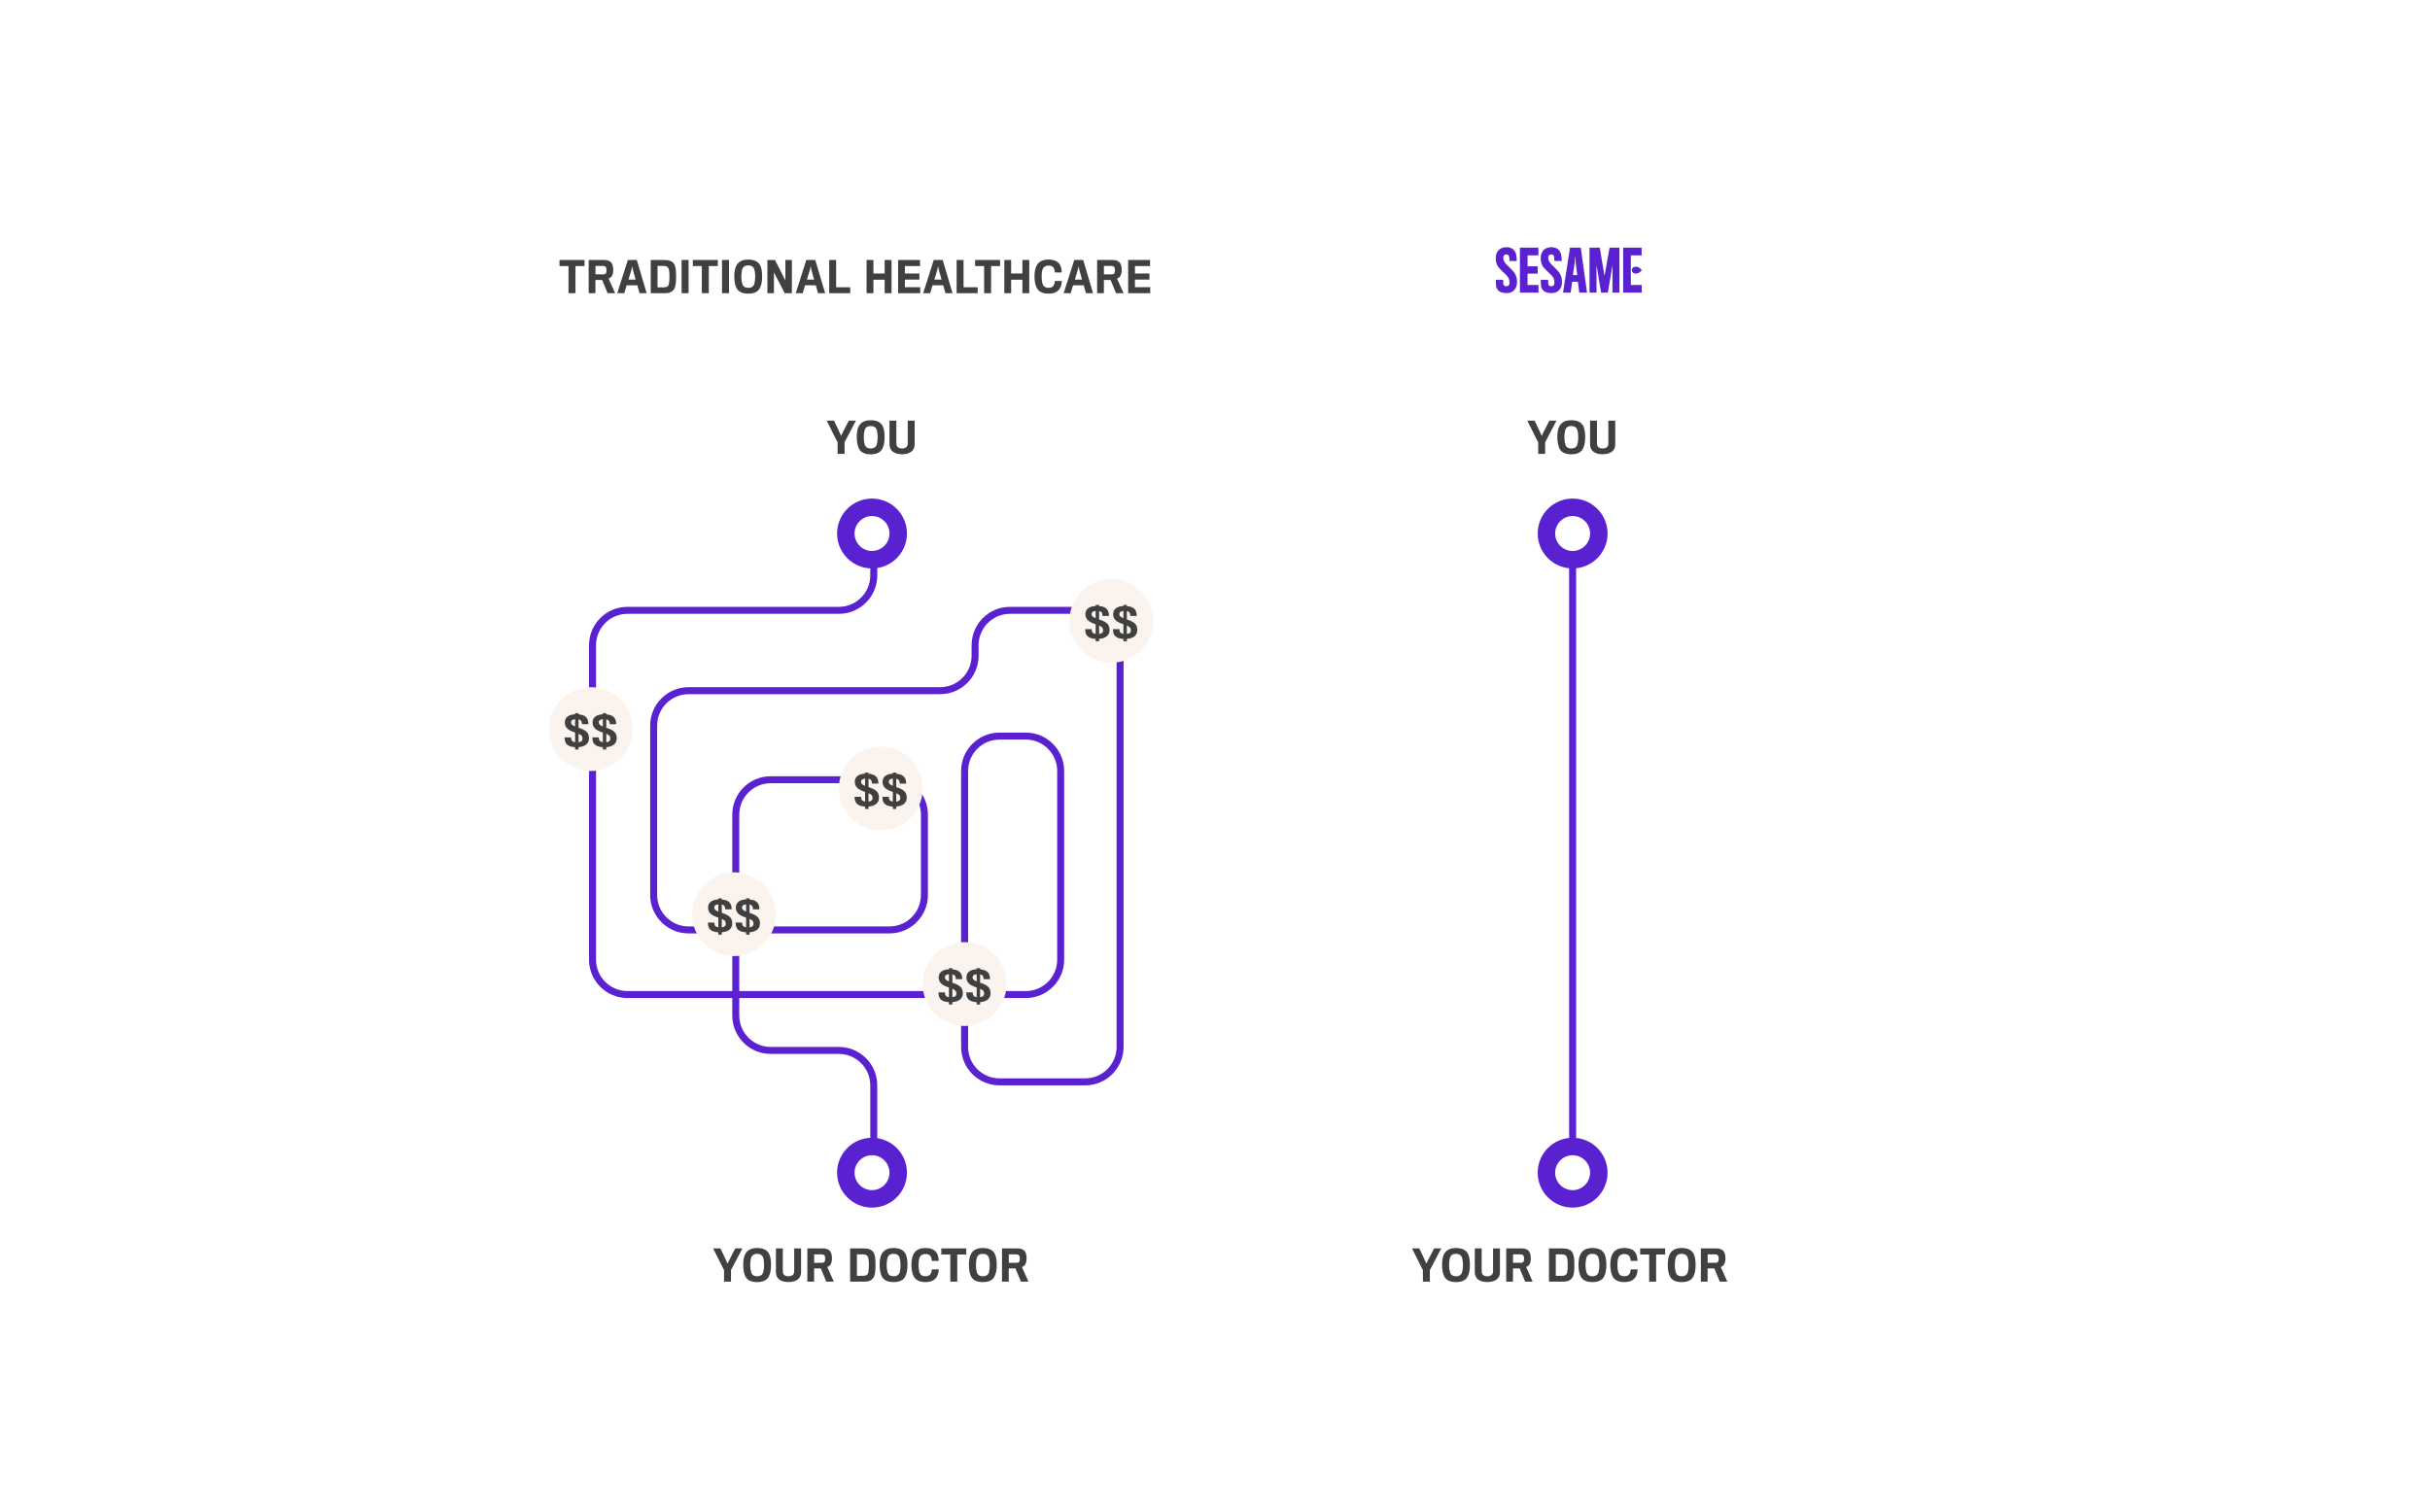 <svg width="580" height="361" viewBox="0 0 580 361" fill="none" xmlns="http://www.w3.org/2000/svg">
<rect width="580" height="361" fill="white"/>
<path d="M369.821 100.428C369.821 100.428 367.98 103.94 367.98 104.06C367.97 103.94 366.279 100.428 366.279 100.428H364.538L367.139 105.611V108.353H368.801V105.601L371.512 100.428H369.821ZM372.254 101.658C371.864 102.299 371.714 103.29 371.714 104.36C371.714 105.481 371.894 106.512 372.274 107.192C372.765 108.073 373.735 108.463 375.036 108.463C376.487 108.463 377.388 107.973 377.798 107.172C378.208 106.382 378.358 105.521 378.358 104.34C378.358 103.209 378.188 102.189 377.848 101.618C377.368 100.798 376.497 100.327 375.036 100.327C373.555 100.327 372.725 100.878 372.254 101.658ZM373.835 106.572C373.535 106.192 373.395 105.211 373.395 104.4C373.395 103.61 373.525 102.639 373.755 102.309C374.025 101.929 374.336 101.718 375.036 101.718C375.737 101.718 376.107 101.969 376.327 102.309C376.597 102.729 376.697 103.61 376.697 104.38C376.697 105.191 376.577 106.182 376.287 106.542C376.047 106.842 375.717 107.072 375.046 107.072C374.416 107.072 374.085 106.882 373.835 106.572ZM385.529 100.428H383.887V105.921C383.887 106.652 383.367 107.072 382.546 107.072C381.636 107.072 381.166 106.642 381.166 105.911V100.428H379.524V106.051C379.524 107.723 380.765 108.453 382.526 108.453C384.328 108.453 385.529 107.663 385.529 106.121V100.428Z" fill="#404040"/>
<path d="M342.304 298.064C342.304 298.064 340.462 301.577 340.462 301.697C340.452 301.577 338.761 298.064 338.761 298.064H337.02L339.622 303.248V305.99H341.283V303.238L343.995 298.064H342.304ZM344.737 299.295C344.346 299.936 344.196 300.926 344.196 301.997C344.196 303.118 344.376 304.148 344.757 304.829C345.247 305.71 346.218 306.1 347.519 306.1C348.97 306.1 349.87 305.609 350.28 304.809C350.691 304.018 350.841 303.158 350.841 301.977C350.841 300.846 350.671 299.825 350.331 299.255C349.85 298.435 348.98 297.964 347.519 297.964C346.038 297.964 345.207 298.515 344.737 299.295ZM346.318 304.209C346.018 303.828 345.877 302.848 345.877 302.037C345.877 301.246 346.008 300.276 346.238 299.946C346.508 299.565 346.818 299.355 347.519 299.355C348.219 299.355 348.589 299.605 348.809 299.946C349.08 300.366 349.18 301.246 349.18 302.017C349.18 302.828 349.06 303.818 348.769 304.178C348.529 304.479 348.199 304.709 347.529 304.709C346.898 304.709 346.568 304.519 346.318 304.209ZM358.011 298.064H356.37V303.558C356.37 304.289 355.849 304.709 355.029 304.709C354.118 304.709 353.648 304.279 353.648 303.548V298.064H352.007V303.688C352.007 305.359 353.248 306.09 355.009 306.09C356.81 306.09 358.011 305.299 358.011 303.758V298.064ZM365.045 298.895C364.745 298.364 364.134 298.064 363.254 298.064H359.511V305.99H361.122V302.838H362.723L364.024 305.99H365.825L364.254 302.477C364.595 302.407 364.915 302.167 365.115 301.777C365.275 301.477 365.375 301.016 365.375 300.406C365.375 299.735 365.255 299.275 365.045 298.895ZM363.654 301.196C363.564 301.387 363.304 301.497 362.984 301.497H361.132V299.485H362.903C363.304 299.485 363.574 299.625 363.674 299.886C363.724 300.016 363.764 300.306 363.764 300.546C363.764 300.756 363.724 301.036 363.654 301.196ZM375.771 301.887C375.771 300.426 375.661 299.515 375.221 298.915C374.801 298.344 374.12 298.064 372.98 298.064H369.717V305.99H373.11C374.23 305.99 374.861 305.65 375.261 305.059C375.671 304.469 375.771 303.578 375.771 301.887ZM372.809 304.599H371.338V299.485H372.799C373.35 299.485 373.64 299.615 373.89 299.946C374.11 300.226 374.19 301.156 374.19 301.887C374.19 302.667 374.14 303.818 373.92 304.138C373.69 304.469 373.37 304.599 372.809 304.599ZM377.303 299.295C376.913 299.936 376.762 300.926 376.762 301.997C376.762 303.118 376.943 304.148 377.323 304.829C377.813 305.71 378.784 306.1 380.085 306.1C381.536 306.1 382.436 305.609 382.847 304.809C383.257 304.018 383.407 303.158 383.407 301.977C383.407 300.846 383.237 299.825 382.897 299.255C382.416 298.435 381.546 297.964 380.085 297.964C378.604 297.964 377.773 298.515 377.303 299.295ZM378.884 304.209C378.584 303.828 378.444 302.848 378.444 302.037C378.444 301.246 378.574 300.276 378.804 299.946C379.074 299.565 379.384 299.355 380.085 299.355C380.785 299.355 381.155 299.605 381.376 299.946C381.646 300.366 381.746 301.246 381.746 302.017C381.746 302.828 381.626 303.818 381.336 304.178C381.095 304.479 380.765 304.709 380.095 304.709C379.464 304.709 379.134 304.519 378.884 304.209ZM389.226 303.068C389.206 303.438 389.116 303.828 388.916 304.148C388.706 304.489 388.316 304.699 387.705 304.699C387.215 304.699 386.744 304.569 386.464 304.168C386.194 303.778 386.054 303.018 386.054 302.017C386.054 301.186 386.154 300.356 386.434 299.966C386.684 299.625 387.075 299.405 387.685 299.405C388.346 299.405 388.716 299.585 388.946 299.966C389.126 300.256 389.206 300.756 389.206 301.046H390.857C390.857 300.636 390.787 300.116 390.597 299.585C390.257 298.635 389.386 297.964 387.715 297.964C386.394 297.964 385.564 298.374 385.033 299.115C384.563 299.785 384.343 300.806 384.343 302.007C384.343 303.308 384.613 304.419 385.113 305.069C385.634 305.74 386.474 306.1 387.695 306.1C389.146 306.1 389.997 305.589 390.477 304.719C390.777 304.178 390.867 303.528 390.867 303.068H389.226ZM397.442 298.064H391.478V299.505H393.629V305.99H395.29V299.505H397.442V298.064ZM398.607 299.295C398.217 299.936 398.067 300.926 398.067 301.997C398.067 303.118 398.247 304.148 398.627 304.829C399.118 305.71 400.088 306.1 401.389 306.1C402.84 306.1 403.741 305.609 404.151 304.809C404.561 304.018 404.712 303.158 404.712 301.977C404.712 300.846 404.541 299.825 404.201 299.255C403.721 298.435 402.85 297.964 401.389 297.964C399.908 297.964 399.078 298.515 398.607 299.295ZM400.188 304.209C399.888 303.828 399.748 302.848 399.748 302.037C399.748 301.246 399.878 300.276 400.108 299.946C400.379 299.565 400.689 299.355 401.389 299.355C402.09 299.355 402.46 299.605 402.68 299.946C402.95 300.366 403.05 301.246 403.05 302.017C403.05 302.828 402.93 303.818 402.64 304.178C402.4 304.479 402.07 304.709 401.399 304.709C400.769 304.709 400.439 304.519 400.188 304.209ZM411.501 298.895C411.201 298.364 410.591 298.064 409.71 298.064H405.968V305.99H407.579V302.838H409.18L410.481 305.99H412.282L410.711 302.477C411.051 302.407 411.371 302.167 411.571 301.777C411.732 301.477 411.832 301.016 411.832 300.406C411.832 299.735 411.712 299.275 411.501 298.895ZM410.11 301.196C410.02 301.387 409.76 301.497 409.44 301.497H407.589V299.485H409.36C409.76 299.485 410.03 299.625 410.13 299.886C410.18 300.016 410.221 300.306 410.221 300.546C410.221 300.756 410.18 301.036 410.11 301.196Z" fill="#404040"/>
<circle cx="375.359" cy="127.374" r="6.254" stroke="#5921CF" stroke-width="4.17"/>
<circle cx="375.359" cy="279.979" r="6.254" stroke="#5921CF" stroke-width="4.17"/>
<path d="M375.359 132.377L375.359 274.142" stroke="#5921CF" stroke-width="1.668"/>
<path d="M139.506 62.075H133.542V63.516H135.693V70H137.355V63.516H139.506V62.075ZM146.044 62.905C145.744 62.375 145.133 62.075 144.253 62.075H140.51V70H142.121V66.848H143.723L145.023 70H146.825L145.254 66.488C145.594 66.418 145.914 66.177 146.114 65.787C146.274 65.487 146.374 65.027 146.374 64.416C146.374 63.746 146.254 63.285 146.044 62.905ZM144.653 65.207C144.563 65.397 144.303 65.507 143.983 65.507H142.131V63.495H143.903C144.303 63.495 144.573 63.636 144.673 63.896C144.723 64.026 144.763 64.316 144.763 64.556C144.763 64.766 144.723 65.047 144.653 65.207ZM152.117 68.109L152.657 70H154.348L151.997 62.075H149.855L147.333 70H149.005L149.565 68.109H152.117ZM150.005 66.758C150.105 66.347 150.696 64.516 150.726 64.356C150.756 64.236 150.896 63.566 150.896 63.566C150.896 63.566 151.026 64.226 151.046 64.346C151.086 64.516 151.626 66.368 151.716 66.758H150.005ZM161.373 65.897C161.373 64.436 161.263 63.526 160.823 62.925C160.403 62.355 159.722 62.075 158.581 62.075H155.319V70H158.712C159.832 70 160.463 69.66 160.863 69.069C161.273 68.479 161.373 67.588 161.373 65.897ZM158.411 68.609H156.94V63.495H158.401C158.952 63.495 159.242 63.626 159.492 63.956C159.712 64.236 159.792 65.167 159.792 65.897C159.792 66.678 159.742 67.829 159.522 68.149C159.292 68.479 158.972 68.609 158.411 68.609ZM164.356 62.075H162.685V70H164.356V62.075ZM171.33 62.075H165.365V63.516H167.517V70H169.178V63.516H171.33V62.075ZM174.005 62.075H172.334V70H174.005V62.075ZM175.805 63.305C175.415 63.946 175.265 64.936 175.265 66.007C175.265 67.128 175.445 68.159 175.825 68.839C176.315 69.72 177.286 70.11 178.587 70.11C180.038 70.11 180.939 69.62 181.349 68.819C181.759 68.029 181.909 67.168 181.909 65.987C181.909 64.856 181.739 63.836 181.399 63.265C180.919 62.445 180.048 61.974 178.587 61.974C177.106 61.974 176.275 62.525 175.805 63.305ZM177.386 68.219C177.086 67.838 176.946 66.858 176.946 66.047C176.946 65.257 177.076 64.286 177.306 63.956C177.576 63.576 177.887 63.365 178.587 63.365C179.287 63.365 179.658 63.616 179.878 63.956C180.148 64.376 180.248 65.257 180.248 66.027C180.248 66.838 180.128 67.829 179.838 68.189C179.598 68.489 179.267 68.719 178.597 68.719C177.967 68.719 177.636 68.529 177.386 68.219ZM189.009 62.075H187.458V66.938L184.977 62.075H183.165V70H184.726V65.017L187.298 70H189.009V62.075ZM194.713 68.109L195.253 70H196.945L194.593 62.075H192.452L189.93 70H191.601L192.161 68.109H194.713ZM192.602 66.758C192.702 66.347 193.292 64.516 193.322 64.356C193.352 64.236 193.492 63.566 193.492 63.566C193.492 63.566 193.622 64.226 193.642 64.346C193.682 64.516 194.223 66.368 194.313 66.758H192.602ZM202.939 68.579H199.567V62.075H197.916V70H202.939V68.579ZM212.796 62.075H211.155V65.307H208.473V62.075H206.842V70H208.473V66.778H211.155V70H212.796V62.075ZM219.637 68.559H215.984V66.758H219.447V65.307H215.984V63.526H219.597V62.075H214.363V70H219.637V68.559ZM225.129 68.109L225.67 70H227.361L225.009 62.075H222.868L220.346 70H222.017L222.578 68.109H225.129ZM223.018 66.758C223.118 66.347 223.708 64.516 223.738 64.356C223.768 64.236 223.908 63.566 223.908 63.566C223.908 63.566 224.039 64.226 224.059 64.346C224.099 64.516 224.639 66.368 224.729 66.758H223.018ZM233.355 68.579H229.983V62.075H228.332V70H233.355V68.579ZM238.706 62.075H232.742V63.516H234.894V70H236.555V63.516H238.706V62.075ZM245.665 62.075H244.024V65.307H241.342V62.075H239.711V70H241.342V66.778H244.024V70H245.665V62.075ZM251.796 67.078C251.776 67.448 251.685 67.838 251.485 68.159C251.275 68.499 250.885 68.709 250.274 68.709C249.784 68.709 249.314 68.579 249.034 68.179C248.763 67.788 248.623 67.028 248.623 66.027C248.623 65.197 248.723 64.366 249.004 63.976C249.254 63.636 249.644 63.415 250.254 63.415C250.915 63.415 251.285 63.596 251.515 63.976C251.695 64.266 251.776 64.766 251.776 65.057H253.427C253.427 64.646 253.357 64.126 253.166 63.596C252.826 62.645 251.956 61.974 250.285 61.974C248.964 61.974 248.133 62.385 247.603 63.125C247.132 63.796 246.912 64.816 246.912 66.017C246.912 67.318 247.182 68.429 247.683 69.079C248.203 69.75 249.044 70.11 250.264 70.11C251.715 70.11 252.566 69.6 253.046 68.729C253.347 68.189 253.437 67.538 253.437 67.078H251.796ZM258.663 68.109L259.203 70H260.894L258.543 62.075H256.401L253.88 70H255.551L256.111 68.109H258.663ZM256.551 66.758C256.652 66.347 257.242 64.516 257.272 64.356C257.302 64.236 257.442 63.566 257.442 63.566C257.442 63.566 257.572 64.226 257.592 64.346C257.632 64.516 258.173 66.368 258.263 66.758H256.551ZM267.399 62.905C267.099 62.375 266.489 62.075 265.608 62.075H261.865V70H263.477V66.848H265.078L266.379 70H268.18L266.609 66.488C266.949 66.418 267.269 66.177 267.469 65.787C267.629 65.487 267.729 65.027 267.729 64.416C267.729 63.746 267.609 63.285 267.399 62.905ZM266.008 65.207C265.918 65.397 265.658 65.507 265.338 65.507H263.487V63.495H265.258C265.658 63.495 265.928 63.636 266.028 63.896C266.078 64.026 266.118 64.316 266.118 64.556C266.118 64.766 266.078 65.047 266.008 65.207ZM274.544 68.559H270.891V66.758H274.353V65.307H270.891V63.526H274.504V62.075H269.27V70H274.544V68.559Z" fill="#404040"/>
<path d="M202.601 100.428C202.601 100.428 200.759 103.94 200.759 104.06C200.749 103.94 199.058 100.428 199.058 100.428H197.317L199.919 105.611V108.353H201.58V105.601L204.292 100.428H202.601ZM205.034 101.658C204.643 102.299 204.493 103.29 204.493 104.36C204.493 105.481 204.673 106.512 205.054 107.192C205.544 108.073 206.515 108.463 207.815 108.463C209.266 108.463 210.167 107.973 210.577 107.172C210.988 106.382 211.138 105.521 211.138 104.34C211.138 103.209 210.968 102.189 210.627 101.618C210.147 100.798 209.276 100.327 207.815 100.327C206.334 100.327 205.504 100.878 205.034 101.658ZM206.615 106.572C206.314 106.192 206.174 105.211 206.174 104.4C206.174 103.61 206.304 102.639 206.535 102.309C206.805 101.929 207.115 101.718 207.815 101.718C208.516 101.718 208.886 101.969 209.106 102.309C209.377 102.729 209.477 103.61 209.477 104.38C209.477 105.191 209.357 106.182 209.066 106.542C208.826 106.842 208.496 107.072 207.825 107.072C207.195 107.072 206.865 106.882 206.615 106.572ZM218.308 100.428H216.667V105.921C216.667 106.652 216.146 107.072 215.326 107.072C214.415 107.072 213.945 106.642 213.945 105.911V100.428H212.304V106.051C212.304 107.723 213.545 108.453 215.306 108.453C217.107 108.453 218.308 107.663 218.308 106.121V100.428Z" fill="#404040"/>
<path d="M175.497 298.064C175.497 298.064 173.656 301.577 173.656 301.697C173.646 301.577 171.955 298.064 171.955 298.064H170.213L172.815 303.248V305.99H174.476V303.238L177.188 298.064H175.497ZM177.93 299.295C177.54 299.936 177.39 300.926 177.39 301.997C177.39 303.118 177.57 304.148 177.95 304.829C178.44 305.71 179.411 306.1 180.712 306.1C182.163 306.1 183.064 305.609 183.474 304.809C183.884 304.018 184.034 303.158 184.034 301.977C184.034 300.846 183.864 299.825 183.524 299.255C183.044 298.435 182.173 297.964 180.712 297.964C179.231 297.964 178.4 298.515 177.93 299.295ZM179.511 304.209C179.211 303.828 179.071 302.848 179.071 302.037C179.071 301.246 179.201 300.276 179.431 299.946C179.701 299.565 180.011 299.355 180.712 299.355C181.412 299.355 181.783 299.605 182.003 299.946C182.273 300.366 182.373 301.246 182.373 302.017C182.373 302.828 182.253 303.818 181.963 304.178C181.723 304.479 181.392 304.709 180.722 304.709C180.092 304.709 179.761 304.519 179.511 304.209ZM191.204 298.064H189.563V303.558C189.563 304.289 189.043 304.709 188.222 304.709C187.312 304.709 186.841 304.279 186.841 303.548V298.064H185.2V303.688C185.2 305.359 186.441 306.09 188.202 306.09C190.003 306.09 191.204 305.299 191.204 303.758V298.064ZM198.238 298.895C197.938 298.364 197.328 298.064 196.447 298.064H192.704V305.99H194.316V302.838H195.917L197.218 305.99H199.019L197.448 302.477C197.788 302.407 198.108 302.167 198.308 301.777C198.468 301.477 198.569 301.016 198.569 300.406C198.569 299.735 198.448 299.275 198.238 298.895ZM196.847 301.196C196.757 301.387 196.497 301.497 196.177 301.497H194.326V299.485H196.097C196.497 299.485 196.767 299.625 196.867 299.886C196.917 300.016 196.957 300.306 196.957 300.546C196.957 300.756 196.917 301.036 196.847 301.196ZM208.965 301.887C208.965 300.426 208.855 299.515 208.414 298.915C207.994 298.344 207.314 298.064 206.173 298.064H202.911V305.99H206.303C207.424 305.99 208.054 305.65 208.454 305.059C208.865 304.469 208.965 303.578 208.965 301.887ZM206.003 304.599H204.532V299.485H205.993C206.543 299.485 206.833 299.615 207.084 299.946C207.304 300.226 207.384 301.156 207.384 301.887C207.384 302.667 207.334 303.818 207.114 304.138C206.883 304.469 206.563 304.599 206.003 304.599ZM210.496 299.295C210.106 299.936 209.956 300.926 209.956 301.997C209.956 303.118 210.136 304.148 210.516 304.829C211.007 305.71 211.977 306.1 213.278 306.1C214.729 306.1 215.63 305.609 216.04 304.809C216.45 304.018 216.6 303.158 216.6 301.977C216.6 300.846 216.43 299.825 216.09 299.255C215.61 298.435 214.739 297.964 213.278 297.964C211.797 297.964 210.966 298.515 210.496 299.295ZM212.077 304.209C211.777 303.828 211.637 302.848 211.637 302.037C211.637 301.246 211.767 300.276 211.997 299.946C212.267 299.565 212.578 299.355 213.278 299.355C213.979 299.355 214.349 299.605 214.569 299.946C214.839 300.366 214.939 301.246 214.939 302.017C214.939 302.828 214.819 303.818 214.529 304.178C214.289 304.479 213.959 304.709 213.288 304.709C212.658 304.709 212.327 304.519 212.077 304.209ZM222.42 303.068C222.4 303.438 222.309 303.828 222.109 304.148C221.899 304.489 221.509 304.699 220.898 304.699C220.408 304.699 219.938 304.569 219.658 304.168C219.387 303.778 219.247 303.018 219.247 302.017C219.247 301.186 219.347 300.356 219.628 299.966C219.878 299.625 220.268 299.405 220.878 299.405C221.539 299.405 221.909 299.585 222.139 299.966C222.319 300.256 222.4 300.756 222.4 301.046H224.051C224.051 300.636 223.981 300.116 223.79 299.585C223.45 298.635 222.58 297.964 220.908 297.964C219.588 297.964 218.757 298.374 218.227 299.115C217.756 299.785 217.536 300.806 217.536 302.007C217.536 303.308 217.806 304.419 218.307 305.069C218.827 305.74 219.668 306.1 220.888 306.1C222.339 306.1 223.19 305.589 223.67 304.719C223.971 304.178 224.061 303.528 224.061 303.068H222.42ZM230.635 298.064H224.671V299.505H226.822V305.99H228.484V299.505H230.635V298.064ZM231.801 299.295C231.41 299.936 231.26 300.926 231.26 301.997C231.26 303.118 231.44 304.148 231.821 304.829C232.311 305.71 233.282 306.1 234.583 306.1C236.034 306.1 236.934 305.609 237.345 304.809C237.755 304.018 237.905 303.158 237.905 301.977C237.905 300.846 237.735 299.825 237.395 299.255C236.914 298.435 236.044 297.964 234.583 297.964C233.102 297.964 232.271 298.515 231.801 299.295ZM233.382 304.209C233.082 303.828 232.942 302.848 232.942 302.037C232.942 301.246 233.072 300.276 233.302 299.946C233.572 299.565 233.882 299.355 234.583 299.355C235.283 299.355 235.653 299.605 235.874 299.946C236.144 300.366 236.244 301.246 236.244 302.017C236.244 302.828 236.124 303.818 235.834 304.178C235.593 304.479 235.263 304.709 234.593 304.709C233.962 304.709 233.632 304.519 233.382 304.209ZM244.695 298.895C244.395 298.364 243.784 298.064 242.904 298.064H239.161V305.99H240.772V302.838H242.373L243.674 305.99H245.475L243.904 302.477C244.244 302.407 244.565 302.167 244.765 301.777C244.925 301.477 245.025 301.016 245.025 300.406C245.025 299.735 244.905 299.275 244.695 298.895ZM243.304 301.196C243.214 301.387 242.954 301.497 242.633 301.497H240.782V299.485H242.553C242.954 299.485 243.224 299.625 243.324 299.886C243.374 300.016 243.414 300.306 243.414 300.546C243.414 300.756 243.374 301.036 243.304 301.196Z" fill="#404040"/>
<circle cx="208.136" cy="127.374" r="6.254" stroke="#5921CF" stroke-width="4.17"/>
<circle cx="208.136" cy="279.979" r="6.254" stroke="#5921CF" stroke-width="4.17"/>
<path d="M208.554 133.211V137.38C208.554 141.986 204.82 145.72 200.214 145.72H149.763C145.157 145.72 141.424 149.453 141.424 154.059V170.32V229.111C141.424 233.716 145.157 237.45 149.763 237.45H244.829C249.434 237.45 253.168 233.716 253.168 229.111V184.079C253.168 179.474 249.434 175.74 244.829 175.74H238.574C233.969 175.74 230.235 179.474 230.235 184.079V249.958C230.235 254.564 233.969 258.297 238.574 258.297H259.005C263.611 258.297 267.344 254.564 267.344 249.958V154.059C267.344 149.453 263.611 145.72 259.005 145.72H241.076C236.471 145.72 232.737 149.453 232.737 154.059V156.56C232.737 161.166 229.003 164.9 224.398 164.9H164.356C159.751 164.9 156.017 168.633 156.017 173.239V213.683C156.017 218.289 159.751 222.022 164.356 222.022H212.306C216.912 222.022 220.645 218.289 220.645 213.683V204.093V194.503C220.645 189.898 216.912 186.164 212.306 186.164H183.953C179.348 186.164 175.614 189.898 175.614 194.503V218.478V242.453C175.614 247.059 179.348 250.792 183.953 250.792H200.214C204.82 250.792 208.554 254.526 208.554 259.131V272.891" stroke="#5921CF" stroke-width="1.668"/>
<circle cx="230.235" cy="234.948" r="10.007" fill="#FBF4EE"/>
<path d="M224.043 233.353C224.043 234.514 224.763 235.154 226.134 235.644C226.264 235.694 226.384 235.724 226.494 235.754V238.076C226.074 238.016 225.714 237.836 225.624 237.506C225.564 237.366 225.544 237.045 225.544 236.935H223.992C223.992 237.095 224.023 237.456 224.063 237.676C224.253 238.636 225.013 239.187 226.494 239.267V239.827H227.315V239.257C228.886 239.147 229.807 238.406 229.807 237.175C229.807 235.985 229.336 235.334 227.655 234.734C227.535 234.704 227.425 234.664 227.315 234.634V232.632C227.785 232.722 227.985 232.952 228.065 233.223C228.105 233.343 228.135 233.603 228.125 233.783H229.666C229.666 233.573 229.656 233.263 229.596 233.033C229.396 232.192 228.856 231.552 227.315 231.431V231.151H226.494V231.411C224.723 231.491 224.043 232.342 224.043 233.353ZM225.524 233.343C225.524 232.932 225.774 232.652 226.494 232.592V234.323C225.694 233.983 225.524 233.743 225.524 233.343ZM227.315 236.065C228.175 236.445 228.265 236.765 228.265 237.195C228.265 237.676 228.075 237.996 227.315 238.086V236.065ZM230.665 233.353C230.665 234.514 231.386 235.154 232.757 235.644C232.887 235.694 233.007 235.724 233.117 235.754V238.076C232.697 238.016 232.336 237.836 232.246 237.506C232.186 237.366 232.166 237.045 232.166 236.935H230.615C230.615 237.095 230.645 237.456 230.685 237.676C230.875 238.636 231.636 239.187 233.117 239.267V239.827H233.937V239.257C235.509 239.147 236.429 238.406 236.429 237.175C236.429 235.985 235.959 235.334 234.278 234.734C234.158 234.704 234.048 234.664 233.937 234.634V232.632C234.408 232.722 234.608 232.952 234.688 233.223C234.728 233.343 234.758 233.603 234.748 233.783H236.289C236.289 233.573 236.279 233.263 236.219 233.033C236.019 232.192 235.479 231.552 233.937 231.431V231.151H233.117V231.411C231.346 231.491 230.665 232.342 230.665 233.353ZM232.146 233.343C232.146 232.932 232.396 232.652 233.117 232.592V234.323C232.316 233.983 232.146 233.743 232.146 233.343ZM233.937 236.065C234.798 236.445 234.888 236.765 234.888 237.195C234.888 237.676 234.698 237.996 233.937 238.086V236.065Z" fill="#404040"/>
<circle cx="175.198" cy="218.27" r="10.007" fill="#FBF4EE"/>
<path d="M169.005 216.675C169.005 217.835 169.726 218.476 171.097 218.966C171.227 219.016 171.347 219.046 171.457 219.076V221.398C171.037 221.338 170.677 221.158 170.587 220.827C170.526 220.687 170.506 220.367 170.506 220.257H168.955C168.955 220.417 168.985 220.777 169.025 220.998C169.216 221.958 169.976 222.509 171.457 222.589V223.149H172.278V222.579C173.849 222.469 174.769 221.728 174.769 220.497C174.769 219.306 174.299 218.656 172.618 218.055C172.498 218.025 172.388 217.985 172.278 217.955V215.954C172.748 216.044 172.948 216.274 173.028 216.544C173.068 216.665 173.098 216.925 173.088 217.105H174.629C174.629 216.895 174.619 216.584 174.559 216.354C174.359 215.514 173.819 214.873 172.278 214.753V214.473H171.457V214.733C169.686 214.813 169.005 215.664 169.005 216.675ZM170.486 216.665C170.486 216.254 170.737 215.974 171.457 215.914V217.645C170.657 217.305 170.486 217.065 170.486 216.665ZM172.278 219.386C173.138 219.767 173.228 220.087 173.228 220.517C173.228 220.998 173.038 221.318 172.278 221.408V219.386ZM175.628 216.675C175.628 217.835 176.349 218.476 177.72 218.966C177.85 219.016 177.97 219.046 178.08 219.076V221.398C177.659 221.338 177.299 221.158 177.209 220.827C177.149 220.687 177.129 220.367 177.129 220.257H175.578C175.578 220.417 175.608 220.777 175.648 220.998C175.838 221.958 176.599 222.509 178.08 222.589V223.149H178.9V222.579C180.471 222.469 181.392 221.728 181.392 220.497C181.392 219.306 180.922 218.656 179.241 218.055C179.121 218.025 179.01 217.985 178.9 217.955V215.954C179.371 216.044 179.571 216.274 179.651 216.544C179.691 216.665 179.721 216.925 179.711 217.105H181.252C181.252 216.895 181.242 216.584 181.182 216.354C180.982 215.514 180.441 214.873 178.9 214.753V214.473H178.08V214.733C176.309 214.813 175.628 215.664 175.628 216.675ZM177.109 216.665C177.109 216.254 177.359 215.974 178.08 215.914V217.645C177.279 217.305 177.109 217.065 177.109 216.665ZM178.9 219.386C179.761 219.767 179.851 220.087 179.851 220.517C179.851 220.998 179.661 221.318 178.9 221.408V219.386Z" fill="#404040"/>
<circle cx="210.222" cy="188.249" r="10.007" fill="#FBF4EE"/>
<path d="M204.029 186.654C204.029 187.814 204.749 188.455 206.12 188.945C206.25 188.995 206.37 189.025 206.481 189.055V191.377C206.06 191.317 205.7 191.137 205.61 190.806C205.55 190.666 205.53 190.346 205.53 190.236H203.979C203.979 190.396 204.009 190.756 204.049 190.977C204.239 191.937 205 192.488 206.481 192.568V193.128H207.301V192.558C208.872 192.448 209.793 191.707 209.793 190.476C209.793 189.285 209.323 188.635 207.641 188.034C207.521 188.004 207.411 187.964 207.301 187.934V185.933C207.771 186.023 207.972 186.253 208.052 186.523C208.092 186.644 208.122 186.904 208.112 187.084H209.653C209.653 186.874 209.643 186.563 209.583 186.333C209.383 185.493 208.842 184.852 207.301 184.732V184.452H206.481V184.712C204.709 184.792 204.029 185.643 204.029 186.654ZM205.51 186.644C205.51 186.233 205.76 185.953 206.481 185.893V187.624C205.68 187.284 205.51 187.044 205.51 186.644ZM207.301 189.365C208.162 189.746 208.252 190.066 208.252 190.496C208.252 190.977 208.062 191.297 207.301 191.387V189.365ZM210.652 186.654C210.652 187.814 211.372 188.455 212.743 188.945C212.873 188.995 212.993 189.025 213.103 189.055V191.377C212.683 191.317 212.323 191.137 212.233 190.806C212.173 190.666 212.153 190.346 212.153 190.236H210.601C210.601 190.396 210.632 190.756 210.672 190.977C210.862 191.937 211.622 192.488 213.103 192.568V193.128H213.924V192.558C215.495 192.448 216.416 191.707 216.416 190.476C216.416 189.285 215.945 188.635 214.264 188.034C214.144 188.004 214.034 187.964 213.924 187.934V185.933C214.394 186.023 214.594 186.253 214.674 186.523C214.714 186.644 214.744 186.904 214.734 187.084H216.275C216.275 186.874 216.265 186.563 216.205 186.333C216.005 185.493 215.465 184.852 213.924 184.732V184.452H213.103V184.712C211.332 184.792 210.652 185.643 210.652 186.654ZM212.133 186.644C212.133 186.233 212.383 185.953 213.103 185.893V187.624C212.303 187.284 212.133 187.044 212.133 186.644ZM213.924 189.365C214.784 189.746 214.874 190.066 214.874 190.496C214.874 190.977 214.684 191.297 213.924 191.387V189.365Z" fill="#404040"/>
<circle cx="265.259" cy="148.221" r="10.007" fill="#FBF4EE"/>
<path d="M259.066 146.626C259.066 147.787 259.786 148.427 261.157 148.918C261.287 148.968 261.408 148.998 261.518 149.028V151.349C261.097 151.289 260.737 151.109 260.647 150.779C260.587 150.639 260.567 150.319 260.567 150.209H259.016C259.016 150.369 259.046 150.729 259.086 150.949C259.276 151.91 260.037 152.46 261.518 152.54V153.101H262.338V152.53C263.909 152.42 264.83 151.68 264.83 150.449C264.83 149.258 264.36 148.608 262.678 148.007C262.558 147.977 262.448 147.937 262.338 147.907V145.906C262.809 145.996 263.009 146.226 263.089 146.496C263.129 146.616 263.159 146.876 263.149 147.056H264.69C264.69 146.846 264.68 146.536 264.62 146.306C264.42 145.465 263.879 144.825 262.338 144.705V144.425H261.518V144.685C259.746 144.765 259.066 145.615 259.066 146.626ZM260.547 146.616C260.547 146.206 260.797 145.926 261.518 145.866V147.597C260.717 147.257 260.547 147.016 260.547 146.616ZM262.338 149.338C263.199 149.718 263.289 150.039 263.289 150.469C263.289 150.949 263.099 151.269 262.338 151.359V149.338ZM265.689 146.626C265.689 147.787 266.409 148.427 267.78 148.918C267.91 148.968 268.03 148.998 268.14 149.028V151.349C267.72 151.289 267.36 151.109 267.27 150.779C267.21 150.639 267.19 150.319 267.19 150.209H265.639C265.639 150.369 265.669 150.729 265.709 150.949C265.899 151.91 266.659 152.46 268.14 152.54V153.101H268.961V152.53C270.532 152.42 271.453 151.68 271.453 150.449C271.453 149.258 270.982 148.608 269.301 148.007C269.181 147.977 269.071 147.937 268.961 147.907V145.906C269.431 145.996 269.631 146.226 269.711 146.496C269.751 146.616 269.781 146.876 269.771 147.056H271.313C271.313 146.846 271.303 146.536 271.242 146.306C271.042 145.465 270.502 144.825 268.961 144.705V144.425H268.14V144.685C266.369 144.765 265.689 145.615 265.689 146.626ZM267.17 146.616C267.17 146.206 267.42 145.926 268.14 145.866V147.597C267.34 147.257 267.17 147.016 267.17 146.616ZM268.961 149.338C269.821 149.718 269.912 150.039 269.912 150.469C269.912 150.949 269.721 151.269 268.961 151.359V149.338Z" fill="#404040"/>
<circle cx="141.007" cy="174.072" r="10.007" fill="#FBF4EE"/>
<path d="M134.814 172.477C134.814 173.638 135.535 174.279 136.905 174.769C137.036 174.819 137.156 174.849 137.266 174.879V177.201C136.845 177.14 136.485 176.96 136.395 176.63C136.335 176.49 136.315 176.17 136.315 176.06H134.764C134.764 176.22 134.794 176.58 134.834 176.8C135.024 177.761 135.785 178.311 137.266 178.391V178.952H138.086V178.381C139.657 178.271 140.578 177.531 140.578 176.3C140.578 175.109 140.108 174.459 138.427 173.858C138.306 173.828 138.196 173.788 138.086 173.758V171.757C138.557 171.847 138.757 172.077 138.837 172.347C138.877 172.467 138.907 172.727 138.897 172.908H140.438C140.438 172.697 140.428 172.387 140.368 172.157C140.168 171.316 139.627 170.676 138.086 170.556V170.276H137.266V170.536C135.494 170.616 134.814 171.467 134.814 172.477ZM136.295 172.467C136.295 172.057 136.545 171.777 137.266 171.717V173.448C136.465 173.108 136.295 172.868 136.295 172.467ZM138.086 175.189C138.947 175.569 139.037 175.89 139.037 176.32C139.037 176.8 138.847 177.12 138.086 177.211V175.189ZM141.437 172.477C141.437 173.638 142.157 174.279 143.528 174.769C143.658 174.819 143.778 174.849 143.888 174.879V177.201C143.468 177.14 143.108 176.96 143.018 176.63C142.958 176.49 142.938 176.17 142.938 176.06H141.387C141.387 176.22 141.417 176.58 141.457 176.8C141.647 177.761 142.407 178.311 143.888 178.391V178.952H144.709V178.381C146.28 178.271 147.201 177.531 147.201 176.3C147.201 175.109 146.73 174.459 145.049 173.858C144.929 173.828 144.819 173.788 144.709 173.758V171.757C145.179 171.847 145.379 172.077 145.459 172.347C145.499 172.467 145.53 172.727 145.52 172.908H147.061C147.061 172.697 147.051 172.387 146.991 172.157C146.79 171.316 146.25 170.676 144.709 170.556V170.276H143.888V170.536C142.117 170.616 141.437 171.467 141.437 172.477ZM142.918 172.467C142.918 172.057 143.168 171.777 143.888 171.717V173.448C143.088 173.108 142.918 172.868 142.918 172.467ZM144.709 175.189C145.57 175.569 145.66 175.89 145.66 176.32C145.66 176.8 145.469 177.12 144.709 177.211V175.189Z" fill="#404040"/>
<g clip-path="url(#clip0)">
<path d="M359.582 69.978C358.004 69.978 357.151 69.279 357.064 68.083C357.026 67.585 357.039 67.451 357.039 66.805H358.78C358.78 67.303 358.793 67.679 358.805 67.76C358.855 68.111 359.081 68.352 359.532 68.352C360.021 68.352 360.284 68.056 360.284 67.519C360.284 66.618 360.033 66.148 359.294 65.435C359.169 65.314 358.655 64.817 358.392 64.575C357.49 63.727 357.014 63.042 357.014 61.59C357.014 60.03 357.966 59.022 359.545 59.022C361.136 59.022 361.825 59.99 361.963 61.213C362.001 61.442 362.038 62.006 362.038 62.316H360.284C360.284 62.024 360.267 61.732 360.234 61.442C360.184 61.012 360.008 60.743 359.531 60.743C359.043 60.743 358.805 60.984 358.805 61.549C358.805 62.289 359.231 62.813 359.795 63.364C360.045 63.605 360.521 64.063 360.709 64.251C361.611 65.165 362.088 65.905 362.088 67.343C362.088 69.01 361.085 69.978 359.582 69.978" fill="#5921CF"/>
<path d="M362.777 69.857V59.129H367.188V60.971H364.607V63.579H367.012V65.327H364.607V68.042H367.213V69.857H362.777Z" fill="#5921CF"/>
<path d="M370.313 69.978C368.734 69.978 367.882 69.279 367.794 68.083C367.757 67.585 367.769 67.451 367.769 66.805H369.511C369.511 67.303 369.524 67.679 369.536 67.76C369.586 68.111 369.812 68.352 370.263 68.352C370.752 68.352 371.015 68.056 371.015 67.519C371.015 66.618 370.764 66.148 370.025 65.435C369.9 65.314 369.386 64.817 369.123 64.575C368.22 63.728 367.744 63.042 367.744 61.59C367.744 60.03 368.697 59.022 370.275 59.022C371.867 59.022 372.556 59.99 372.694 61.213C372.731 61.442 372.769 62.006 372.769 62.316H371.015C371.015 62.024 370.998 61.732 370.965 61.442C370.914 61.012 370.739 60.743 370.263 60.743C369.774 60.743 369.536 60.984 369.536 61.549C369.536 62.289 369.962 62.813 370.526 63.364C370.776 63.605 371.253 64.063 371.441 64.251C372.343 65.165 372.819 65.905 372.819 67.343C372.819 69.01 371.817 69.978 370.313 69.978" fill="#5921CF"/>
<path d="M376.078 62.504C376.027 61.939 375.99 60.877 375.99 60.877C375.99 60.877 375.927 61.926 375.878 62.504C375.878 62.557 375.427 65.676 375.427 65.676H376.453C376.453 65.676 376.077 62.557 376.077 62.504H376.078ZM374.9 69.857H373.07L374.737 59.129H377.305L378.796 69.857H376.942L376.616 67.262H375.25L374.9 69.857Z" fill="#5921CF"/>
<path d="M384.864 69.857L384.877 63.243L383.774 69.857H382.158L381.055 63.256L381.068 69.857H379.389V59.129H381.832L382.972 65.891L384.175 59.129H386.531V69.857H384.864Z" fill="#5921CF"/>
<path d="M387.42 59.129V69.857H391.856V68.042H389.25V60.971H391.831V59.129H387.42Z" fill="#5921CF"/>
<path d="M390.456 63.67C390.143 63.67 389.484 63.824 389.484 64.498C389.484 65.173 390.143 65.326 390.456 65.326C390.759 65.326 391.344 65.213 391.857 64.498C391.344 63.783 390.759 63.67 390.456 63.67Z" fill="#5921CF"/>
</g>
<defs>
<clipPath id="clip0">
<rect width="34.87" height="11" fill="white" transform="translate(357 59)"/>
</clipPath>
</defs>
</svg>
